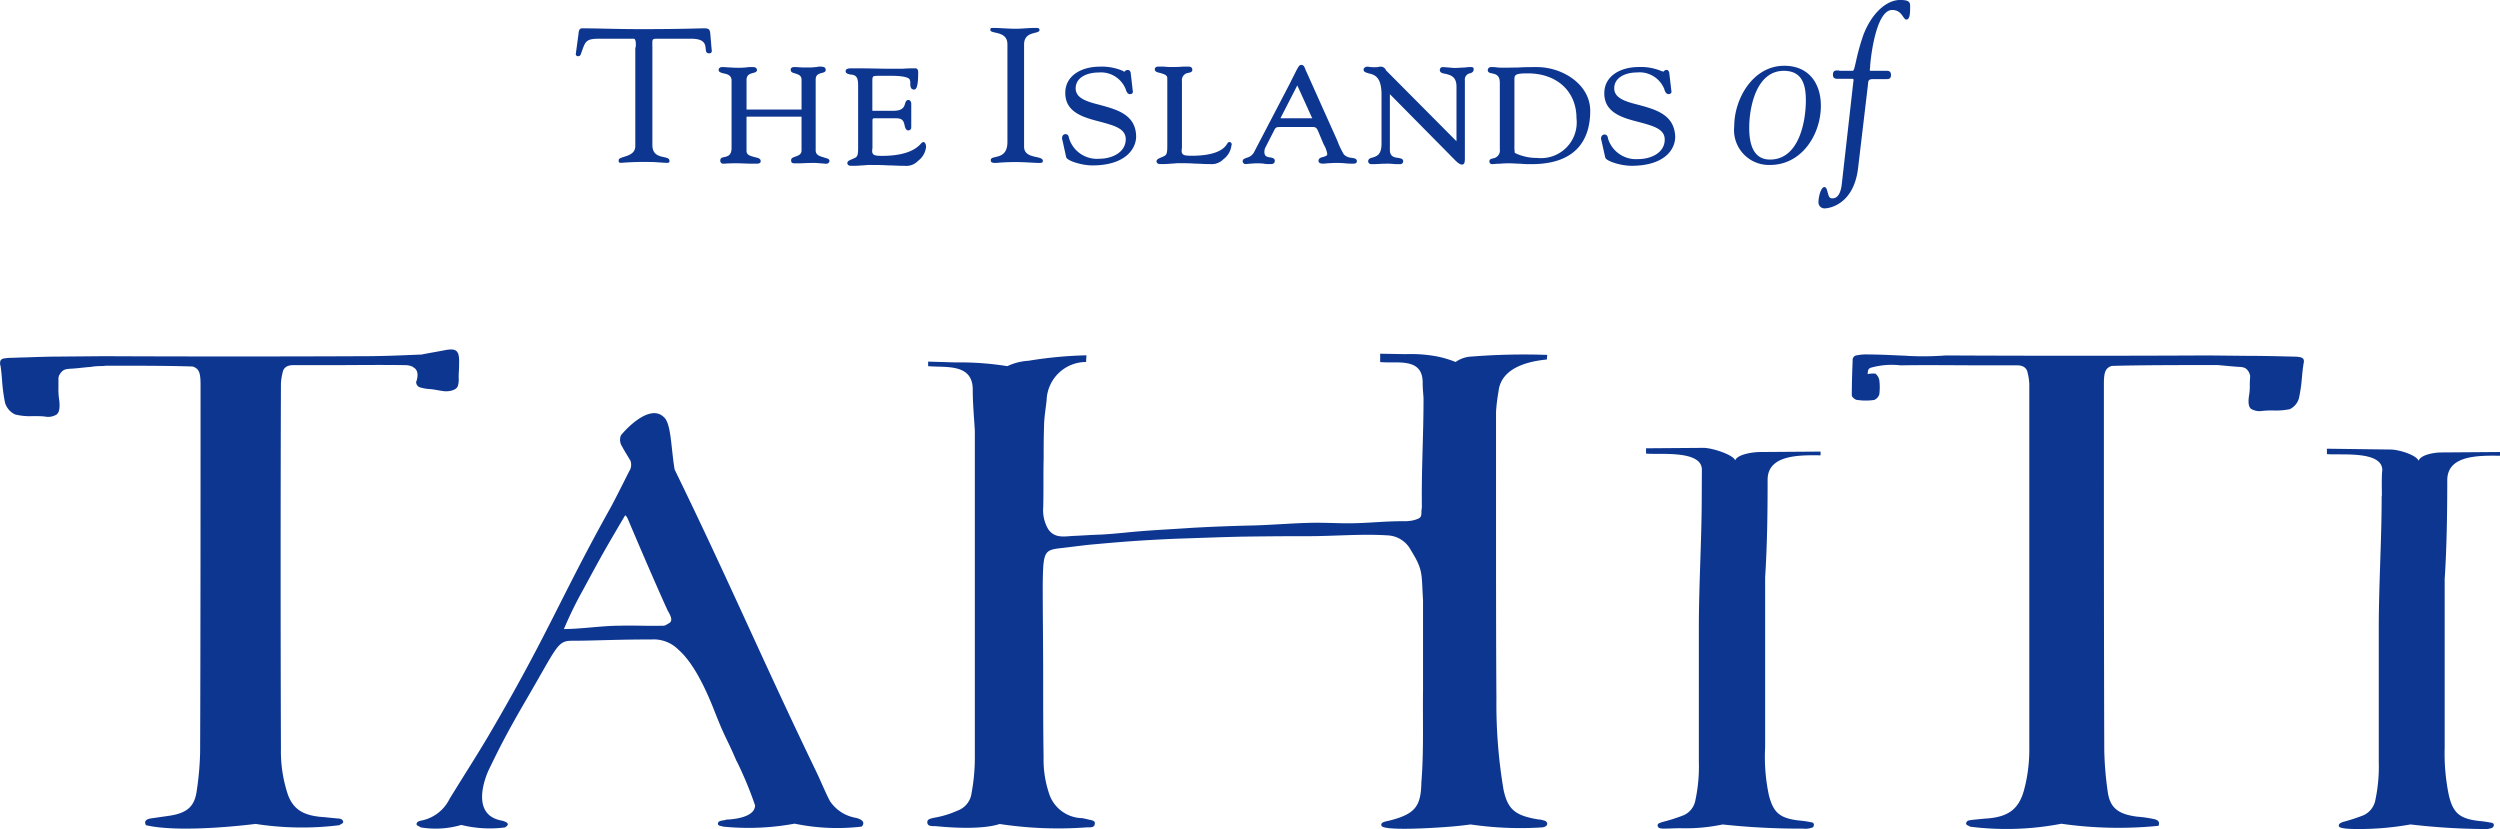 <svg xmlns="http://www.w3.org/2000/svg" xmlns:xlink="http://www.w3.org/1999/xlink" width="193.572" height="64.195" viewBox="0 0 193.572 64.195">
  <defs>
    <clipPath id="clip-path">
      <path id="Path_371" data-name="Path 371" d="M0,40.845H193.572v-64.2H0Z" transform="translate(0 23.35)" fill="none"/>
    </clipPath>
  </defs>
  <g id="Group_721" data-name="Group 721" transform="translate(-925 -1920.35)">
    <g id="Group_720" data-name="Group 720" transform="translate(925 1920.35)">
      <g id="Group_719" data-name="Group 719" transform="translate(0 0)" clip-path="url(#clip-path)">
        <g id="Group_718" data-name="Group 718" transform="translate(0.001 -0.002)">
          <path id="Path_370" data-name="Path 370" d="M32.694,30.827c.129,0,.289-.129.418-.192.2-.129.294-.324-.1-.968-1.16-2.549-2.8-6.42-3.1-7.129-.1-.225-.2-.258-.2-.258-1.611,2.741-1.707,2.9-3.258,5.773a30.048,30.048,0,0,0-1.482,3.032h0c1.322,0,2.966-.258,4.292-.258,1.353-.033,2.032.033,3.417,0M38.338,41.31c-.839-1.966-.806-1.581-1.707-3.871C35.6,34.8,34.662,33.406,33.854,32.7a2.7,2.7,0,0,0-2.095-.808c-2.873,0-4.484.1-6.161.1-1.13,0-1.13.421-3.516,4.517-1.581,2.711-2.161,3.9-2.9,5.419-.388.806-1.355,3.486.872,3.967.1.033.192.033.256.066.39.126.421.291.1.484a9.119,9.119,0,0,1-3.384-.192,7.054,7.054,0,0,1-3.131.192c-.126-.1-.385-.129-.322-.324.066-.159.291-.192.451-.225a3.1,3.1,0,0,0,2.1-1.674c1.518-2.455,1.968-3.131,2.969-4.808,4.643-7.9,5.611-10.774,9.482-17.711.258-.451,1.322-2.579,1.452-2.837a.914.914,0,0,0,.1-.806c-.357-.613-.324-.517-.679-1.16a.91.91,0,0,1-.063-.808c.129-.192,2.161-2.546,3.321-1.419.58.484.55,2.353.839,4.063,4.2,8.613,6.708,14.546,10.838,23.127.421.841.841,1.905,1.193,2.551a3.012,3.012,0,0,0,2,1.289c.646.159.679.451.451.679a16.263,16.263,0,0,1-5.193-.228,19.745,19.745,0,0,1-5.548.228c-.129-.066-.388-.033-.388-.228s.225-.225.421-.258c.258-.033.129-.063.388-.063,1-.066,2.065-.355,2.065-1.1a28.979,28.979,0,0,0-1.421-3.42M165.719,20.762c0,3.486-.225,6.84-.225,10.323V41.343a12.592,12.592,0,0,1-.289,3.1,1.628,1.628,0,0,1-.9,1.064,15.28,15.28,0,0,1-1.578.514c-.162.063-.357.129-.324.324.033.225,1.127.225,1.551.225a22.682,22.682,0,0,0,4-.355,51.963,51.963,0,0,0,5.581.355,1.472,1.472,0,0,0,.643-.063.277.277,0,0,0,.228-.228c0-.129-.1-.2-.228-.2a7.308,7.308,0,0,0-.836-.126c-1.614-.162-2.1-.643-2.422-2a15.833,15.833,0,0,1-.322-3.676V27.215c.162-2.485.2-5.127.2-7.646,0-1.9,2.257-1.935,4.1-1.9v-.291l-4.517.033c-.676,0-1.644.2-1.806.646-.159-.451-1.548-.872-2.161-.872l-4.935-.063v.418c1.031.1,4.256-.291,4.289,1.226-.063.484-.033,1.452-.033,2M128.948,9.925c-.935-.033-2.032-.1-2.966-.1a3.488,3.488,0,0,0-.872.063.36.36,0,0,0-.355.357v.1c-.033.869-.063,1.74-.063,2.645,0,.126.256.355.418.355a4.44,4.44,0,0,0,1.322,0,.718.718,0,0,0,.388-.421,4.417,4.417,0,0,0,0-1.127.894.894,0,0,0-.291-.484,1.968,1.968,0,0,0-.613.033c.033-.228,0-.39.225-.487a5.947,5.947,0,0,1,2.323-.192c2.065-.033,4.322,0,6.45,0H137.5c.448,0,.74.192.806.58a4.147,4.147,0,0,1,.129.872v28.1a12.1,12.1,0,0,1-.421,3.384c-.418,1.452-1.226,2.065-3.032,2.161-.322.033-.676.066-1,.1-.192.033-.355.033-.418.2-.1.2.159.225.289.324a22.438,22.438,0,0,0,7.066-.228,31.17,31.17,0,0,0,7.516.162c.129-.291-.033-.454-.322-.517a9.583,9.583,0,0,0-1.322-.192c-1.518-.192-2.131-.712-2.293-2a26.025,26.025,0,0,1-.258-3.162c-.03-8.385-.03-19.935-.03-28.32,0-.9.1-1.259.613-1.419,2.161-.066,5.386-.066,8.193-.066.421.033,1.064.1,1.485.129s.709,0,.935.421a1.792,1.792,0,0,1,.1.258c0,.159-.03.481-.03.676a4.294,4.294,0,0,1-.066.935c-.063.487-.03.808.162.968a1.274,1.274,0,0,0,.872.162,7.624,7.624,0,0,1,.869-.033,5.289,5.289,0,0,0,1.259-.1,1.337,1.337,0,0,0,.709-.839,11.682,11.682,0,0,0,.225-1.515c.033-.355.066-.745.129-1.13,0-.063.033-.129.033-.192,0-.261-.1-.357-.613-.39-1.226-.03-2.452-.063-3.646-.063l-3.192-.033c-6.164.033-14.1.033-20.259,0a23.809,23.809,0,0,1-3.032.033M13.276,10.8c.547.256.322.935.289,1.064,0,.033-.03.033-.03.063a.423.423,0,0,0,.322.454,3.59,3.59,0,0,0,.806.129c.355.033.712.129,1.067.162.322.03.935-.066,1.031-.421a1.641,1.641,0,0,0,.063-.613c0-.55.033-.55.033-1.1.033-1-.192-1.193-1-1.064-.643.129-1.256.225-1.9.355-1.482.063-2.966.129-4.451.129-5.969.03-14.159.03-20.16,0l-3.387.03c-.872,0-1.806.033-2.711.066-.418,0-.836.033-1.256.033l-.258.03c-.355.033-.418.165-.418.39a.4.4,0,0,0,.033.192c.063.418.1.839.126,1.223a13.375,13.375,0,0,0,.225,1.647,1.466,1.466,0,0,0,.775.9,4.6,4.6,0,0,0,1.355.129c.322,0,.613,0,.935.03a1.253,1.253,0,0,0,.935-.159c.2-.162.258-.517.2-1.064a5.633,5.633,0,0,1-.066-1.034v-.742c.033-.1.033-.192.1-.258.258-.451.55-.421,1-.451s.937-.1,1.386-.129a4.731,4.731,0,0,1,.679-.066,3.11,3.11,0,0,0,.514-.03c2.422,0,4.938,0,6.711.063.517.162.613.517.613,1.419,0,8.388,0,20.064-.033,28.452a23.05,23.05,0,0,1-.256,2.936c-.162,1.289-.775,1.806-2.29,2-.454.066-.9.129-1.325.192-.322.066-.484.225-.322.517,2.774.646,8.484-.1,8.484-.1a23.47,23.47,0,0,0,6.483.1c.129-.1.357-.129.291-.322-.066-.162-.258-.2-.421-.2-.322-.03-.676-.063-1-.1-1.773-.1-2.579-.676-2.966-2.128a10.552,10.552,0,0,1-.421-3.162c-.03-8.322-.03-19.935,0-28.257a4.148,4.148,0,0,1,.129-.872c.066-.388.355-.58.808-.58H6.565c2.032,0,4.193-.033,6.194,0a1.339,1.339,0,0,1,.517.129M88.853,45.923c-.225.063-.679.1-.58.388.129.388,3.483.225,5.452.066.773-.066,1.452-.162,1.452-.162a26.415,26.415,0,0,0,5.578.225c.162-.033.355-.1.355-.291-.03-.162-.159-.225-.322-.258a1.338,1.338,0,0,0-.355-.063c-1.806-.291-2.386-.775-2.711-2.323a39.9,39.9,0,0,1-.547-7.033c-.03-4.03-.03-9.548-.03-14.643V14.279a13.549,13.549,0,0,1,.192-1.581c.159-1.581,1.743-2.29,3.742-2.483l.03-.357a51.935,51.935,0,0,0-5.87.129,2.274,2.274,0,0,0-1.223.421,8.328,8.328,0,0,0-1.388-.421A11.033,11.033,0,0,0,90.142,9.8l-1.968-.033v.646c1.292.129,3.258-.388,3.291,1.548,0,.583.033.679.066,1.259,0,2.933-.162,5.353-.129,8.385,0,.2-.033.2-.033.39,0,.418-.033.514-.643.674a3.346,3.346,0,0,1-.808.066c-1.548,0-2.711.162-4.256.162-.841,0-2.065-.066-3.032-.033-1.355.033-2.873.162-4.259.2-1.548.033-3.354.1-4.9.192-1.419.1-2.837.162-4.259.289-.773.066-1.545.162-2.642.225-.968.033-1.259.066-2.065.1-.775.033-1.518.228-2.032-.514a2.89,2.89,0,0,1-.388-1.71c.033-1.259,0-2.516.033-3.742,0-.839,0-1.644.03-2.483,0-.676.129-1.388.2-2.065A3.058,3.058,0,0,1,65.4,10.408l.033-.517a31.513,31.513,0,0,0-4.484.421,4.464,4.464,0,0,0-1.644.418,23.145,23.145,0,0,0-4-.289l-2.131-.063v.352c1.292.129,3.453-.256,3.453,1.809,0,1.064.1,2.128.162,3.192V40.793a15.321,15.321,0,0,1-.291,3.195,1.666,1.666,0,0,1-1.064,1.163,7.387,7.387,0,0,1-1.806.547c-.258.063-.55.1-.517.385s.355.261.613.261c3.9.385,5-.2,5-.162a30.14,30.14,0,0,0,6.741.258c.256,0,.58.033.61-.258.066-.291-.289-.291-.514-.355-.129-.033-.289-.066-.451-.1A2.747,2.747,0,0,1,62.531,43.8a8.192,8.192,0,0,1-.418-2.774c-.033-2.1-.033-4.193-.033-6.323,0-2.323-.033-4.676-.033-7.033.033-2.678.1-2.708,1.581-2.87,1.1-.129,1.518-.192,2.194-.258,2.161-.192,3.58-.322,6.579-.451,1.13-.033,3.516-.129,5.257-.162,2.615-.033,3.39-.033,4.9-.033,2.065,0,4.162-.192,6.194-.063a2.135,2.135,0,0,1,1.806,1.16c.968,1.551.806,1.806.935,3.871v6.906c-.033,2.386.066,4.836-.129,7.189-.033,1.872-.484,2.455-2.516,2.969m24.226-25.257c0,3.486-.225,6.87-.225,10.354V41.343a12.447,12.447,0,0,1-.291,3.1,1.559,1.559,0,0,1-.9,1.064,13.577,13.577,0,0,1-1.611.514c-.162.063-.421.1-.388.291.033.225.291.225.484.225.418,0,.839-.03,1.256-.03a13.886,13.886,0,0,0,3.291-.291,56.059,56.059,0,0,0,6.224.322,1.453,1.453,0,0,0,.649-.063.214.214,0,0,0,.192-.225.185.185,0,0,0-.192-.2,7.41,7.41,0,0,0-.841-.129c-1.614-.162-2.095-.61-2.45-1.968a14.212,14.212,0,0,1-.291-3.709V27.085c.162-2.516.192-5.031.192-7.549,0-1.9,2.293-1.933,4.1-1.9v-.291l-4.643.033c-.679,0-1.809.2-1.968.646-.162-.451-1.806-.968-2.45-.968l-4.451.033V17.5c1.031.1,4.289-.289,4.322,1.226Zm10.645-32.837c-.258,0-.487-.033-.487.324s.261.322.487.322h1c.1,0,.129.063.1.159l-.9,7.97c-.129,1.193-.646,1.127-.775,1.127-.385,0-.258-.872-.58-.872-.258,0-.454.745-.454,1.193a.463.463,0,0,0,.52.454c.192,0,2.191-.2,2.546-3.1l.742-6.26c.066-.451-.03-.646.421-.646h.9c.258,0,.487.033.487-.322s-.261-.322-.487-.322h-1.1c-.1,0-.03-.162-.03-.291,0-.322.385-4.418,1.71-4.418.773,0,.836.742,1.1.742.289,0,.289-.583.289-1,0-.322-.033-.517-.775-.517-1.1,0-2.257,1.1-2.87,2.774-.613,1.809-.613,2.711-.806,2.711h-1.031Zm-5.356,6.9c-1.388,0-1.614-1.386-1.614-2.45,0-1.617.55-4.421,2.678-4.421,1.419,0,1.707,1.064,1.707,2.29,0,1.677-.547,4.58-2.771,4.58m-2.774-2.582a2.7,2.7,0,0,0,2.774,3c2.45,0,3.934-2.353,3.934-4.58,0-1.773-.968-3.1-2.837-3.1-2.419,0-3.871,2.549-3.871,4.676m-7.387-1.644c-1.034-.258-1.905-.517-1.905-1.289,0-.839.872-1.226,1.776-1.226a2.061,2.061,0,0,1,2.1,1.289c.03.129.126.388.322.388a.263.263,0,0,0,.192-.066.207.207,0,0,0,.033-.192l-.162-1.386c-.033-.162-.1-.228-.225-.228a.274.274,0,0,0-.192.1l-.033.03c-.033,0-.1-.03-.129-.03a4.129,4.129,0,0,0-1.806-.324c-1.322,0-2.645.646-2.645,2.032,0,1.518,1.419,1.905,2.678,2.227,1.064.291,2,.517,2,1.355,0,1.031-1.064,1.515-2.065,1.515a2.265,2.265,0,0,1-2.29-1.482l-.03-.1c-.033-.162-.066-.322-.291-.322a.281.281,0,0,0-.192.1.382.382,0,0,0-.033.355L105.6-5.43c.063.291,1.223.646,2.032.646,2.516,0,3.387-1.226,3.387-2.26-.066-1.707-1.518-2.095-2.807-2.45m-7.9,4.1a2.765,2.765,0,0,0,3.063-3.065c0-2.095-1.518-3.481-3.775-3.481-1.031,0-1.031.126-1.031.544v5.034a3.326,3.326,0,0,0,.03.58,3.8,3.8,0,0,0,1.713.388m0-7.033c2,0,4.127,1.355,4.127,3.387,0,1.872-.773,4.129-4.55,4.129a7.672,7.672,0,0,1-.869-.033c-.291,0-.58-.033-.872-.033-.063,0-.388,0-.709.033-.289,0-.547.033-.58.033a.206.206,0,0,1-.228-.225c0-.162.162-.192.291-.225a.619.619,0,0,0,.517-.712V-11.2c0-.613-.322-.676-.613-.74-.162-.033-.322-.066-.322-.261a.246.246,0,0,1,.256-.225,2.582,2.582,0,0,1,.52.033c.514.03,1.031,0,1.578,0,.484-.033.935-.033,1.454-.033m-5.1,0a2.762,2.762,0,0,0-.487.033c-.225,0-.451.03-.676.03a2.8,2.8,0,0,1-.517-.03c-.159,0-.355-.033-.514-.033a.22.22,0,0,0-.225.225c0,.2.192.261.418.291.388.1.872.192.872,1v4.226l-5.452-5.485a.119.119,0,0,1-.03-.066.473.473,0,0,0-.324-.225.873.873,0,0,0-.291.033,2.677,2.677,0,0,1-.514,0c-.1,0-.2-.033-.291-.033s-.291.066-.291.225c0,.2.2.228.388.294.421.1,1,.223,1,1.641v3.808c0,.872-.388.968-.676,1.064-.162.033-.357.1-.357.291a.232.232,0,0,0,.261.225h.192c.225,0,.58-.033.872-.033a5.127,5.127,0,0,1,.773.033h.388a.22.22,0,0,0,.225-.225c0-.192-.192-.225-.388-.258-.291-.033-.643-.1-.643-.613v-4.322l.1.1.03.03,4.938,5c.225.225.385.322.514.322.225,0,.225-.256.225-.547V-11.4a.489.489,0,0,1,.388-.544c.129-.033.291-.1.291-.294.03-.129-.066-.192-.192-.192M82.917-8.462a.1.1,0,0,0-.033-.063l-1.127-2.483L80.467-8.493v.03h2.45ZM85.982-5.4c.192.033.388.066.388.258s-.2.192-.261.192a5.086,5.086,0,0,1-.707-.033,7.465,7.465,0,0,0-1.163,0c-.162,0-.322.033-.484.033-.225,0-.355-.063-.355-.225,0-.192.2-.258.355-.289.192-.066.322-.1.322-.225a1.952,1.952,0,0,0-.256-.712c-.033-.063-.066-.159-.1-.225l-.352-.839c-.1-.225-.162-.322-.421-.322H80.467c-.225,0-.355,0-.451.162l-.742,1.449a.809.809,0,0,0-.066.324c0,.322.192.388.451.418.162.033.357.066.357.258,0,.162-.1.258-.294.258h-.1a2.361,2.361,0,0,1-.481-.033,4.452,4.452,0,0,0-.937,0c-.159,0-.322.033-.451.033a.22.22,0,0,1-.225-.225c0-.162.159-.192.289-.258a.872.872,0,0,0,.583-.421l2.741-5.257c.162-.324.291-.58.388-.773.322-.646.385-.745.547-.745.2,0,.258.225.324.388,0,.033,0,.033.03.066l2.386,5.323a3.242,3.242,0,0,1,.129.322,6.633,6.633,0,0,0,.421.839.939.939,0,0,0,.613.258M76.5-6.623c-.1,0-.129.066-.192.162-.162.258-.646.9-2.741.9-.388,0-.613-.033-.679-.129-.1-.1-.1-.228-.063-.487v-5.16a.567.567,0,0,1,.514-.643c.129-.033.291-.066.291-.228,0-.258-.225-.258-.322-.258H73.08c-.2,0-.451.033-.872.033a5.652,5.652,0,0,1-.808-.033h-.355c-.1,0-.322,0-.322.225,0,.162.2.228.388.261.322.1.58.159.58.418v5.226c0,.514-.03.709-.258.806-.129.066-.225.1-.291.129-.126.066-.256.1-.289.258,0,.063.033.225.289.225a6.9,6.9,0,0,0,.841-.033c.192,0,.385-.033.547-.033.484,0,.9,0,1.292.033.322,0,.643.033,1.031.033h.129A1.269,1.269,0,0,0,76.046-5.3a1.547,1.547,0,0,0,.613-1.064.177.177,0,0,0-.162-.258m-10-2.87c-1.031-.258-1.9-.517-1.9-1.289,0-.839.872-1.226,1.773-1.226a2.061,2.061,0,0,1,2.1,1.289c.033.129.129.388.322.388a.263.263,0,0,0,.192-.066.207.207,0,0,0,.033-.192l-.159-1.386c-.033-.162-.1-.228-.258-.228a.268.268,0,0,0-.192.1l-.033.03a.237.237,0,0,1-.129-.063,4.14,4.14,0,0,0-1.806-.324c-1.322,0-2.648.646-2.648,2.034,0,1.515,1.421,1.9,2.681,2.224,1.064.291,2,.517,2,1.355,0,1.031-1.064,1.518-2.065,1.518a2.258,2.258,0,0,1-2.29-1.485l-.033-.1c-.03-.159-.063-.322-.291-.322a.281.281,0,0,0-.192.1.4.4,0,0,0-.033.357l.291,1.322c.063.289,1.226.643,2.032.643,2.485,0,3.387-1.226,3.387-2.257-.033-1.677-1.485-2.065-2.774-2.419m-7.192,2.87c0,1.452-1.289.968-1.289,1.388,0,.159.063.225.352.225.225,0,.583-.066,1.584-.066.707,0,1.419.066,1.771.066.294,0,.324-.033.324-.162,0-.451-1.452-.1-1.452-1.1v-7.9c0-1.1,1.193-.775,1.193-1.13,0-.129-.066-.162-.322-.162-.517,0-1.034.066-1.515.066-.616,0-1.2-.066-1.809-.066-.126,0-.159.033-.159.162,0,.324,1.322.033,1.322,1.1Zm-6.516,0c-.066,0-.129.066-.192.129-.228.258-.9.937-3,.937-.388,0-.613-.033-.679-.129-.1-.1-.1-.228-.063-.487V-8.267a.239.239,0,0,1,.033-.162.133.133,0,0,1,.1-.033h1.71c.517,0,.58.258.646.55.033.162.1.388.289.388a.22.22,0,0,0,.225-.225V-9.59c0-.162-.1-.291-.225-.291-.159,0-.223.162-.256.291-.066.225-.162.547-.9.547H48.854v-2.194c0-.258,0-.385.063-.451s.291-.063.616-.063h.806c.773,0,1.259.1,1.388.256a.6.6,0,0,1,.063.355c0,.2.033.454.289.454.162,0,.324-.162.324-1.322,0-.291-.129-.324-.228-.324-.192,0-.61,0-.965.033h-1.2c-.481,0-1.223-.033-2.708-.033-.225,0-.517,0-.517.228,0,.192.258.225.388.258h.066c.481.063.514.385.514.935V-6.2c0,.517-.033.709-.256.806-.129.066-.225.1-.291.129-.129.063-.258.1-.291.258,0,.063.033.225.291.225a7.127,7.127,0,0,0,.839-.033c.2,0,.355-.033.547-.033.484,0,1,0,1.485.033.388,0,.742.033,1.13.033h.129A1.269,1.269,0,0,0,52.4-5.172a1.547,1.547,0,0,0,.613-1.064c0-.258-.1-.388-.225-.388M45.115-5.43c-.357-.1-.649-.192-.649-.547v-5.485c0-.385.258-.451.487-.514.129-.033.289-.066.289-.228,0-.192-.126-.258-.421-.258a.865.865,0,0,0-.289.033c-.129,0-.289.033-.514.033h-.454c-.258,0-.547-.033-.742-.033s-.291.063-.291.225.162.228.324.261c.291.1.517.159.517.514v2.29H39.113v-2.29c0-.418.289-.484.517-.547.129-.033.289-.066.289-.228,0-.063-.03-.225-.322-.225a3.077,3.077,0,0,0-.55.033,7.43,7.43,0,0,1-1.16,0c-.225,0-.421-.033-.646-.033-.256,0-.289.162-.289.225,0,.162.159.2.355.261.355.063.613.159.646.514v5.257c0,.583-.291.646-.55.712-.162.03-.322.063-.322.256a.225.225,0,0,0,.225.258h.063c.066,0,.291-.033.935-.033.39,0,.9.033,1.259.033h.355c.225,0,.291-.1.291-.192,0-.225-.225-.258-.484-.322-.357-.1-.613-.162-.613-.487V-8.589h4.259v2.612c0,.291-.2.388-.484.484-.162.063-.324.1-.324.289,0,.129.063.2.1.2a.383.383,0,0,0,.162.03h.388c.225,0,.514-.03,1-.03a3.91,3.91,0,0,1,.61.03c.165,0,.324.033.487.033a.241.241,0,0,0,.225-.225c0-.159-.2-.192-.418-.258M30.533-13.944c0-.1.063-.679-.162-.679H27.693c-1.031,0-1.064.225-1.353,1.034-.066.159-.066.322-.291.322a.171.171,0,0,1-.159-.162l.192-1.419c.033-.159,0-.58.289-.58,1.289,0,2.549.063,4.646.063,2.966,0,4.484-.063,4.806-.063.388,0,.451.1.484.421l.1,1.193c.033.159.033.322-.192.322-.613,0,.291-1.13-1.388-1.13H32.468c-.742,0-.646-.063-.646.712V-6.4c0,1.226,1.322.742,1.322,1.226,0,.033.033.162-.162.162-.385,0-.836-.066-1.32-.066a22.4,22.4,0,0,0-2.26.066c-.159,0-.192-.033-.192-.2,0-.352,1.289-.192,1.289-1.1v-7.643Z" transform="translate(18.69 17.623)" fill="#0d3691"/>
        </g>
      </g>
    </g>
  </g>
</svg>
